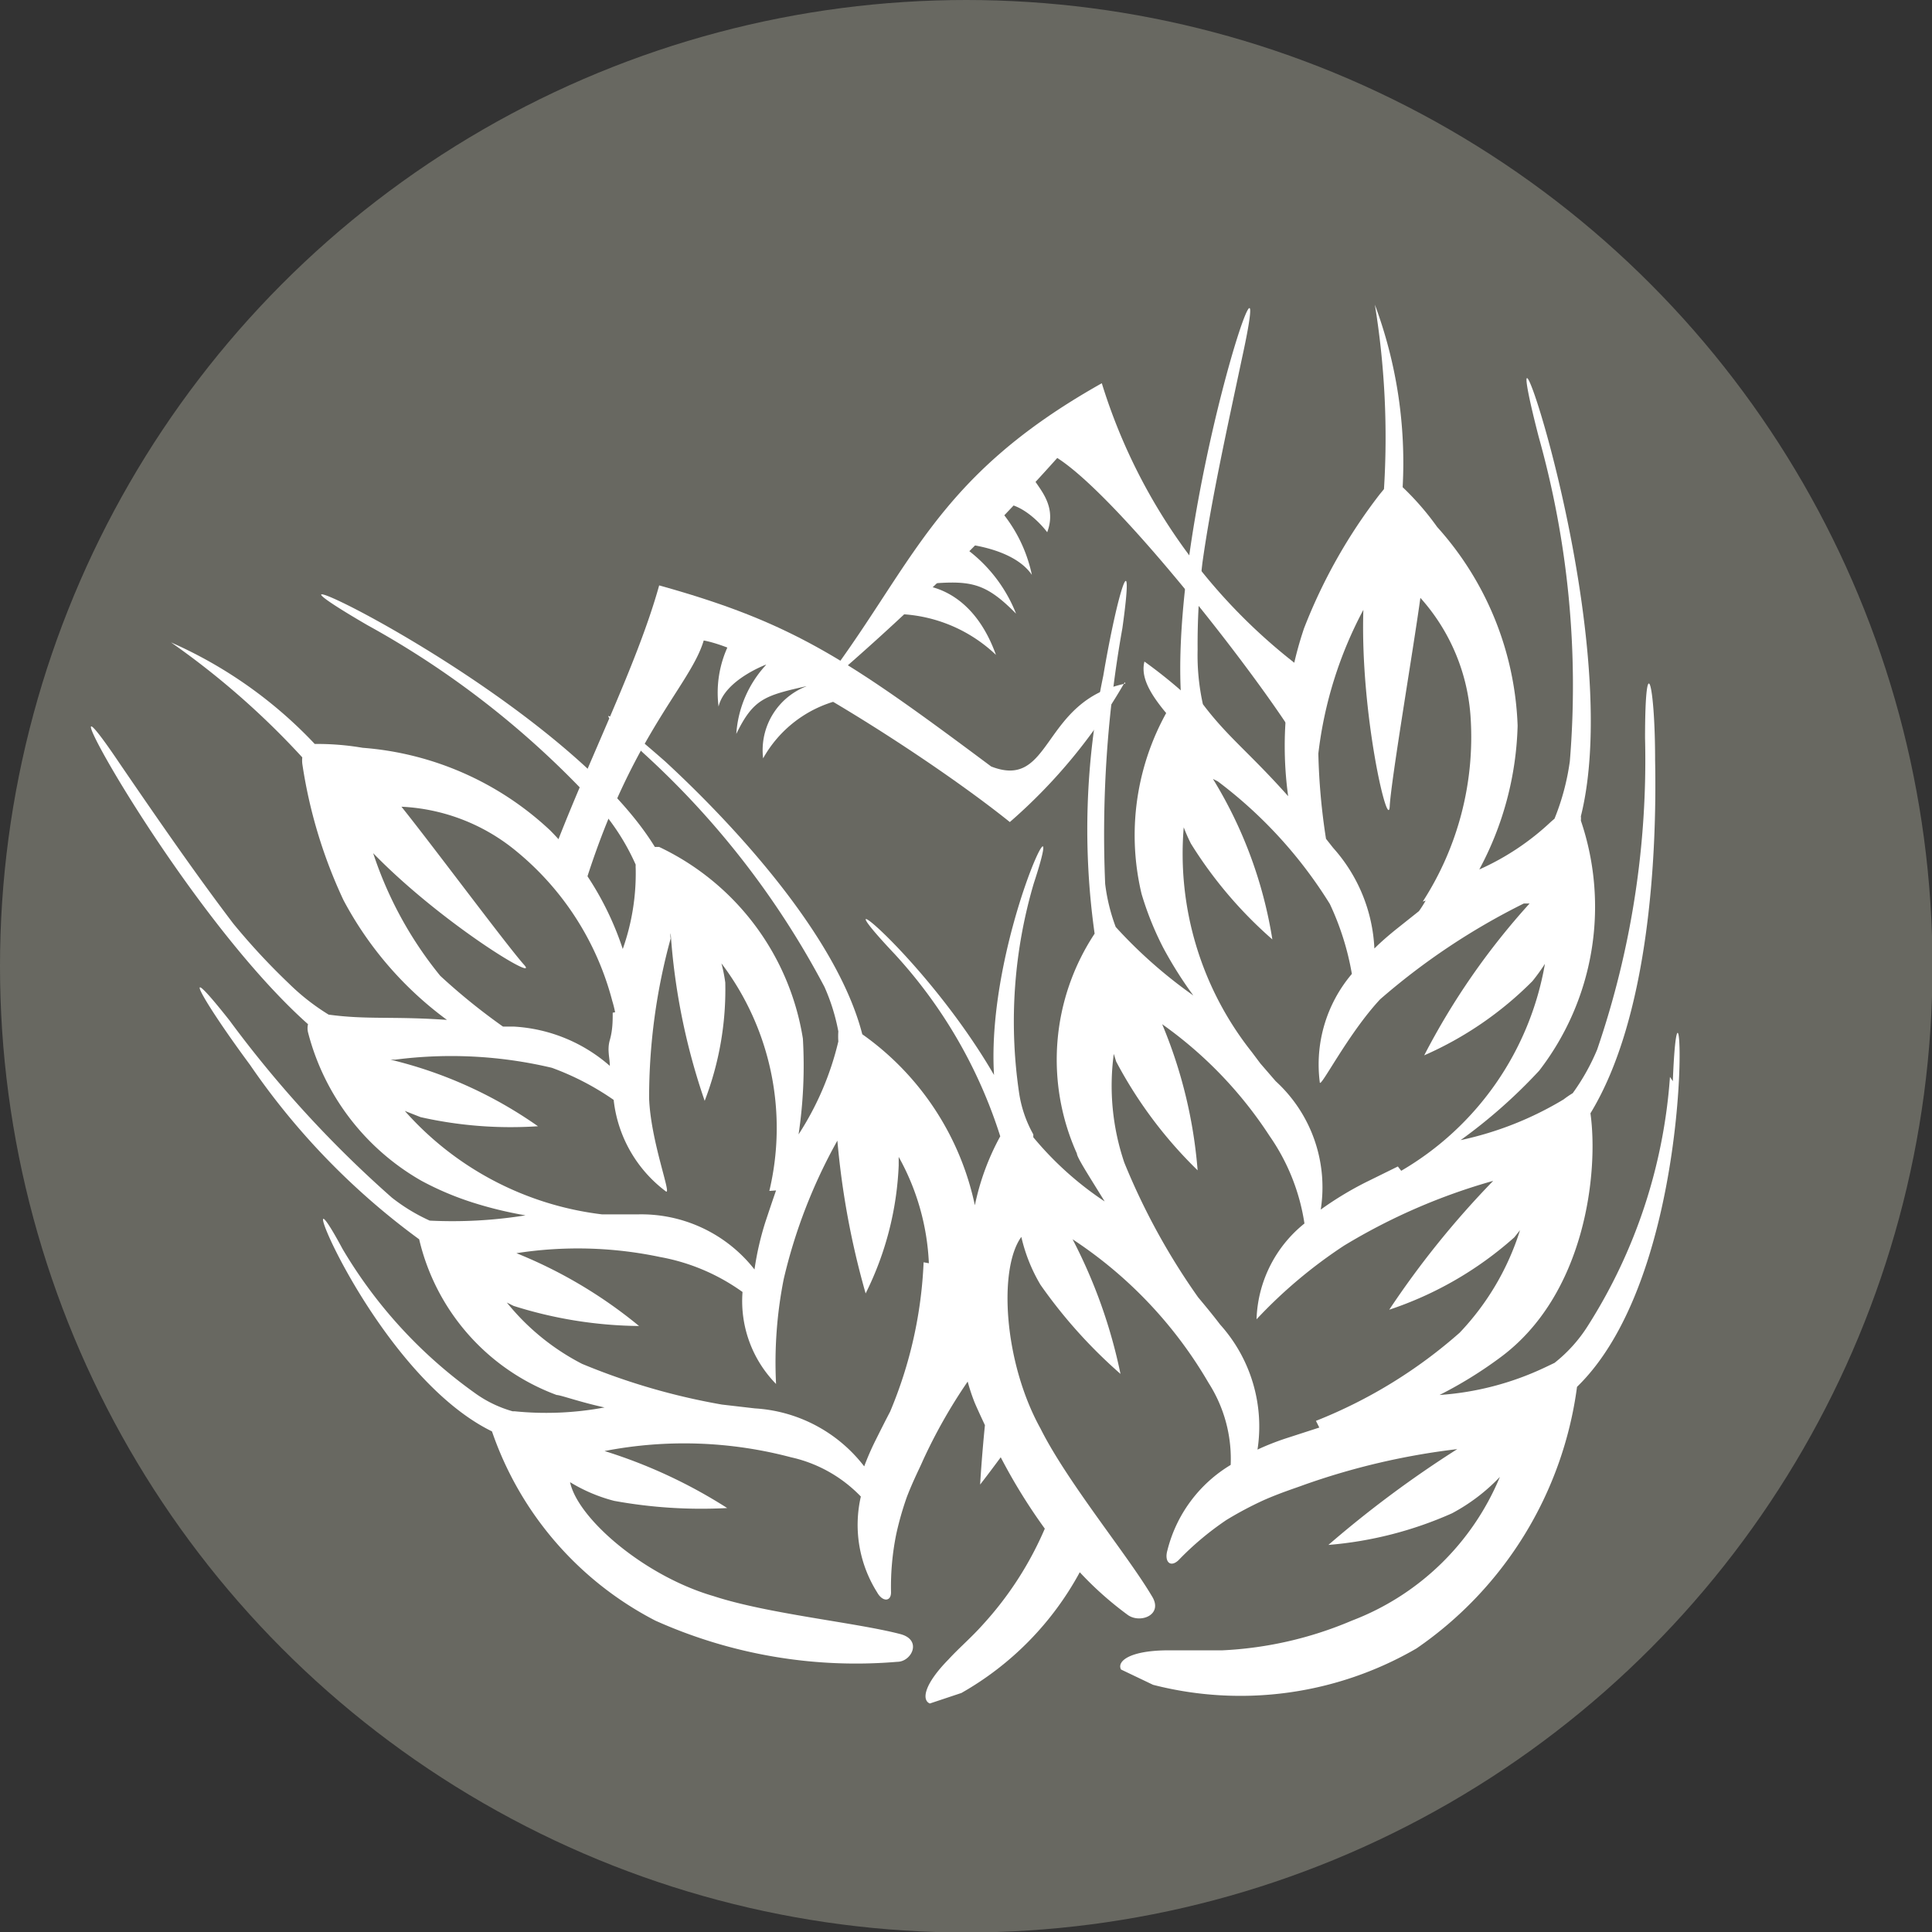 <svg id="e22a24af-b6c0-48f9-8df7-c48d3bc0f12d" data-name="Ebene 1" xmlns="http://www.w3.org/2000/svg" viewBox="0 0 40.33 40.33"><rect x="0" y="0" width="40.33" height="40.33" fill="#333333" stroke="none"/><title>Tavola disegno 14</title><circle cx="20.17" cy="20.17" r="20.17" style="fill:#686861"/><path d="M23.49,14.27c-1.76.37-1.52,2.23-2.8,1.73-3-2.24-4.13-3-6.93-3.78-.47,1.69-1.52,3.73-2.26,5.71l.57,1c1-3.51,2.33-4.58,2.62-5.56,1.21.22,4.71,2.44,6.39,3.79a11.34,11.34,0,0,0,2.4-2.92" style="fill:#fff"/><path d="M26.63,16.76a10.13,10.13,0,0,0-2.74-2.95c-.14.55.53,1.16,1.29,2l.1-.18.79.44Z" style="fill:#fff"/><path d="M17.5,14.62a2.52,2.52,0,0,0-1.57,1.21,1.43,1.43,0,0,1,.92-1.51c-.88.2-1.12.26-1.48,1A2.35,2.35,0,0,1,16,13.87s-.87.32-1,.88a2.3,2.3,0,0,1,.21-1.29" style="fill:#fff"/><path d="M27.54,14.22A11.83,11.83,0,0,1,23,8c-3.56,2-3.94,3.86-5.93,6.43a50.75,50.75,0,0,0,5-4.87c1.3.83,4.26,4.64,5.07,6l.23-.52Z" style="fill:#fff"/><path d="M18.49,12.82a3.1,3.1,0,0,1,2.3.85c-.55-1.53-1.67-1.46-1.67-1.46,1.09-.1,1.39-.11,2.09.6A3.09,3.09,0,0,0,20,11.34s1.13.06,1.54.66a3.05,3.05,0,0,0-.77-1.47c.46-.13.94.38,1.09.58.24-.64-.29-1-.37-1.28" style="fill:#fff"/><path d="M34.86,22.48a11.13,11.13,0,0,1-1.71,5.19,3.07,3.07,0,0,1-.7.78l-.21.1a6.12,6.12,0,0,1-2.19.57,8.72,8.72,0,0,0,1.25-.77c1.81-1.32,2.07-3.91,1.9-5.11,1.22-2,1.39-5.36,1.35-7.37,0-1.64-.21-2.38-.21-.46a18.64,18.64,0,0,1-1,6.5,4.49,4.49,0,0,1-.51.91,2,2,0,0,0-.19.13,7,7,0,0,1-2.15.85,11,11,0,0,0,1.64-1.45A5.6,5.6,0,0,0,33,17.13a.39.39,0,0,0,0-.09c1-4-2-12.26-.88-7.92a19.23,19.23,0,0,1,.65,6.77,5,5,0,0,1-.32,1.2l-.07.06a5.36,5.36,0,0,1-1.5,1,6.7,6.7,0,0,0,.8-3A6.54,6.54,0,0,0,30,11a5.75,5.75,0,0,0-.72-.83,9.45,9.45,0,0,0-.58-3.81,17.27,17.27,0,0,1,.19,3.85l-.09.11a11.18,11.18,0,0,0-1.58,2.8,7.69,7.69,0,0,0-.33,3.5c-.81-.91-1.26-1.23-1.78-1.92A4.73,4.73,0,0,1,25,13.56a14.3,14.3,0,0,1,.1-1.81c.18-1.29.51-2.78.83-4.29.79-3.62-1.48,3.18-1.28,7a.39.39,0,0,0-.13.13,5.27,5.27,0,0,0-.69,4.07,6.49,6.49,0,0,0,.45,1.12,8.39,8.39,0,0,0,.63,1,9.92,9.92,0,0,1-1.62-1.43h0a3.89,3.89,0,0,1-.22-.9,24.43,24.43,0,0,1,.36-5.34c.26-1.86-.09-.83-.4,1a15.57,15.57,0,0,0-.18,5.38,4.77,4.77,0,0,0-.37,4.59c0,.08.26.48.58,1a6.85,6.85,0,0,1-1.49-1.34l0-.06a2.53,2.53,0,0,1-.3-.89,10.19,10.19,0,0,1,.31-4.35c.78-2.37-1,1.22-.83,4-1.44-2.48-3.8-4.35-2.07-2.52a10.13,10.13,0,0,1,2.2,3.8,5.19,5.19,0,0,0-.53,1.44A5.85,5.85,0,0,0,18,21.59c-.53-2.07-2.72-4.41-4.12-5.7-1.14-1-1.75-1.42-.45-.17a17.84,17.84,0,0,1,3.78,4.88,4.14,4.14,0,0,1,.29.93,1.57,1.57,0,0,0,0,.21,6.16,6.16,0,0,1-.83,1.94,9.71,9.71,0,0,0,.09-2,5.36,5.36,0,0,0-3-4l-.09,0c-2-3.26-9.63-6.74-6-4.63a18.75,18.75,0,0,1,5,4,4.75,4.75,0,0,1,.6,1,.67.67,0,0,0,0,.08A4.73,4.73,0,0,1,13,19.81a6.33,6.33,0,0,0-1.52-2.48,6.43,6.43,0,0,0-3.91-1.72,5.62,5.62,0,0,0-1-.08,9.23,9.23,0,0,0-3-2.12,16.72,16.72,0,0,1,2.74,2.4.65.65,0,0,0,0,.13,10.23,10.23,0,0,0,.86,2.85,7.42,7.42,0,0,0,2.16,2.5c-1.15-.08-1.66,0-2.47-.11a4.64,4.64,0,0,1-.83-.65,13.94,13.94,0,0,1-1.16-1.25c-.76-1-1.55-2.14-2.37-3.34-1.94-2.88,1.19,3,3.93,5.44a.36.36,0,0,0,0,.17A5,5,0,0,0,8.8,24.65a6.25,6.25,0,0,0,1.06.45,8.15,8.15,0,0,0,1.11.27,9.6,9.6,0,0,1-2,.11h0A3.81,3.81,0,0,1,8.18,25,23.65,23.65,0,0,1,4.79,21.3c-1.09-1.38-.62-.49.43.93a15,15,0,0,0,3.53,3.64,4.58,4.58,0,0,0,2.87,3.25c.08,0,.49.15,1,.26a6.6,6.6,0,0,1-1.88.08H10.7a2.5,2.5,0,0,1-.8-.39,9.83,9.83,0,0,1-2.75-3c-1.26-2.35.58,2.57,3.12,3.81a7,7,0,0,0,3.41,3.95,10.23,10.23,0,0,0,5.05.86c.3,0,.53-.46.06-.58-.92-.24-2.76-.42-3.89-.79-1.45-.42-2.84-1.62-3-2.38a3.39,3.39,0,0,0,.92.39,10.14,10.14,0,0,0,2.36.15,10.61,10.61,0,0,0-2.56-1.19,8.71,8.71,0,0,1,3.89.13,2.89,2.89,0,0,1,1.46.82,2.64,2.64,0,0,0,.34,2c.11.2.29.2.29,0a5.51,5.51,0,0,1,.11-1.22,6.48,6.48,0,0,1,.22-.77c.13-.34.28-.63.33-.75a11.06,11.06,0,0,1,.94-1.66,4,4,0,0,0,.15.45c.07.16.14.31.21.46-.07.7-.1,1.24-.1,1.24.14-.18.29-.38.43-.57a11.78,11.78,0,0,0,.92,1.49,7.12,7.12,0,0,1-1.29,2c-.24.27-.5.49-.72.73-.52.53-.56.85-.39.92l.66-.22a6.4,6.4,0,0,0,2.47-2.52,7.09,7.09,0,0,0,1,.89c.26.19.76,0,.5-.4-.51-.86-1.76-2.37-2.32-3.49-.77-1.39-.88-3.34-.4-4a3.46,3.46,0,0,0,.4,1,10.37,10.37,0,0,0,1.67,1.86,10.79,10.79,0,0,0-1-2.81,9,9,0,0,1,2.84,3,2.94,2.94,0,0,1,.46,1.71,2.9,2.9,0,0,0-1.32,1.78c-.07.24.06.37.23.21a6.19,6.19,0,0,1,1-.84,7.44,7.44,0,0,1,.77-.41c.36-.16.71-.27.84-.32a14.72,14.72,0,0,1,3.21-.75,22.8,22.8,0,0,0-2.69,2,7.92,7.92,0,0,0,2.58-.66,3.92,3.92,0,0,0,1-.76,5.44,5.44,0,0,1-3.09,3,7.83,7.83,0,0,1-2.7.62c-.39,0-.76,0-1.12,0-.8,0-1.09.22-1,.4l.67.32a7.32,7.32,0,0,0,5.5-.76,7.88,7.88,0,0,0,3.35-5.46c2.69-2.61,2.14-10.08,2-6.38M12.79,21.14c0,.17,0,.36-.06.57s0,.37,0,.54a3.32,3.32,0,0,0-2-.82l-.23,0a12.89,12.89,0,0,1-1.31-1.06,8,8,0,0,1-1.4-2.56c1.42,1.46,3.5,2.72,3.15,2.33S9,17.61,8.38,16.84a4.06,4.06,0,0,1,2.4.93,6,6,0,0,1,2,3.12,2.33,2.33,0,0,1,.06.24m3.36,3.72v0c-.07.2-.14.41-.22.65a6.13,6.13,0,0,0-.23,1,3,3,0,0,0-2.44-1.15l-.46,0-.28,0a6.54,6.54,0,0,1-4.12-2.16l.33.13a8.56,8.56,0,0,0,2.45.19,9,9,0,0,0-3.08-1.39l.1,0a9.11,9.11,0,0,1,3.27.17,5.65,5.65,0,0,1,1.29.67,2.76,2.76,0,0,0,1.09,1.91c.13.09-.32-1.05-.35-1.95A12.56,12.56,0,0,1,14,19.59a.32.32,0,0,1,0-.11,13.55,13.55,0,0,0,.71,3.5,6.47,6.47,0,0,0,.43-2.47,3.32,3.32,0,0,0-.08-.4,5.69,5.69,0,0,1,1,4.75m3.22,1.49a9,9,0,0,1-.7,3.12c-.1.19-.2.39-.31.61a5.61,5.61,0,0,0-.23.53,3.11,3.11,0,0,0-2.28-1.21l-.69-.08a13.73,13.73,0,0,1-2.92-.85,4.89,4.89,0,0,1-1.57-1.28l.14.07a8.94,8.94,0,0,0,2.62.42,9.73,9.73,0,0,0-2.56-1.52,8.33,8.33,0,0,1,3,.08,4.24,4.24,0,0,1,1.72.73,2.47,2.47,0,0,0,.7,1.92,8.94,8.94,0,0,1,.16-2.19,11.08,11.08,0,0,1,1.12-2.89A17,17,0,0,0,18.07,27a6.59,6.59,0,0,0,.69-2.67c0-.06,0-.12,0-.18a5,5,0,0,1,.63,2.22m10.37-7.57a2.45,2.45,0,0,1-.14.22l-.49.39c-.16.13-.31.26-.44.39a3.38,3.38,0,0,0-.86-2.1l-.15-.19a13.4,13.4,0,0,1-.16-1.78,8.46,8.46,0,0,1,.94-3c-.07,2.16.52,4.66.55,4.1s.5-3.32.64-4.35A4.13,4.13,0,0,1,30.7,15a6.33,6.33,0,0,1-1,3.82m-.52,5.53,0,0-.67.33a7,7,0,0,0-.94.57,3,3,0,0,0-.94-2.68l-.32-.37-.18-.24a6.66,6.66,0,0,1-1.42-4.69,3.48,3.48,0,0,0,.15.34,8.87,8.87,0,0,0,1.7,2,9.13,9.13,0,0,0-1.24-3.35l.1.05a9.38,9.38,0,0,1,2.34,2.56,5.69,5.69,0,0,1,.46,1.46,2.92,2.92,0,0,0-.67,2.26c0,.16.58-1,1.26-1.73a14.12,14.12,0,0,1,3-2l.12,0a14.88,14.88,0,0,0-2.2,3.17,7.33,7.33,0,0,0,2.26-1.55,4.14,4.14,0,0,0,.26-.36,6.23,6.23,0,0,1-3,4.32m-1.71,5.36-.71.23c-.21.07-.41.15-.58.23a3.18,3.18,0,0,0-.78-2.61c-.16-.21-.31-.39-.46-.57a14,14,0,0,1-1.54-2.81A5,5,0,0,1,23.25,22l.05.16A9.1,9.1,0,0,0,25,24.43a9.92,9.92,0,0,0-.74-3.05,8.6,8.6,0,0,1,2.24,2.33,4.32,4.32,0,0,1,.73,1.83,2.67,2.67,0,0,0-1,2A10.06,10.06,0,0,1,28.06,26a12.58,12.58,0,0,1,3.11-1.35A18.76,18.76,0,0,0,29,27.34a7.45,7.45,0,0,0,2.61-1.51l.12-.15a5.48,5.48,0,0,1-1.26,2.14,10.2,10.2,0,0,1-3,1.84" style="fill:#fff"/></svg>